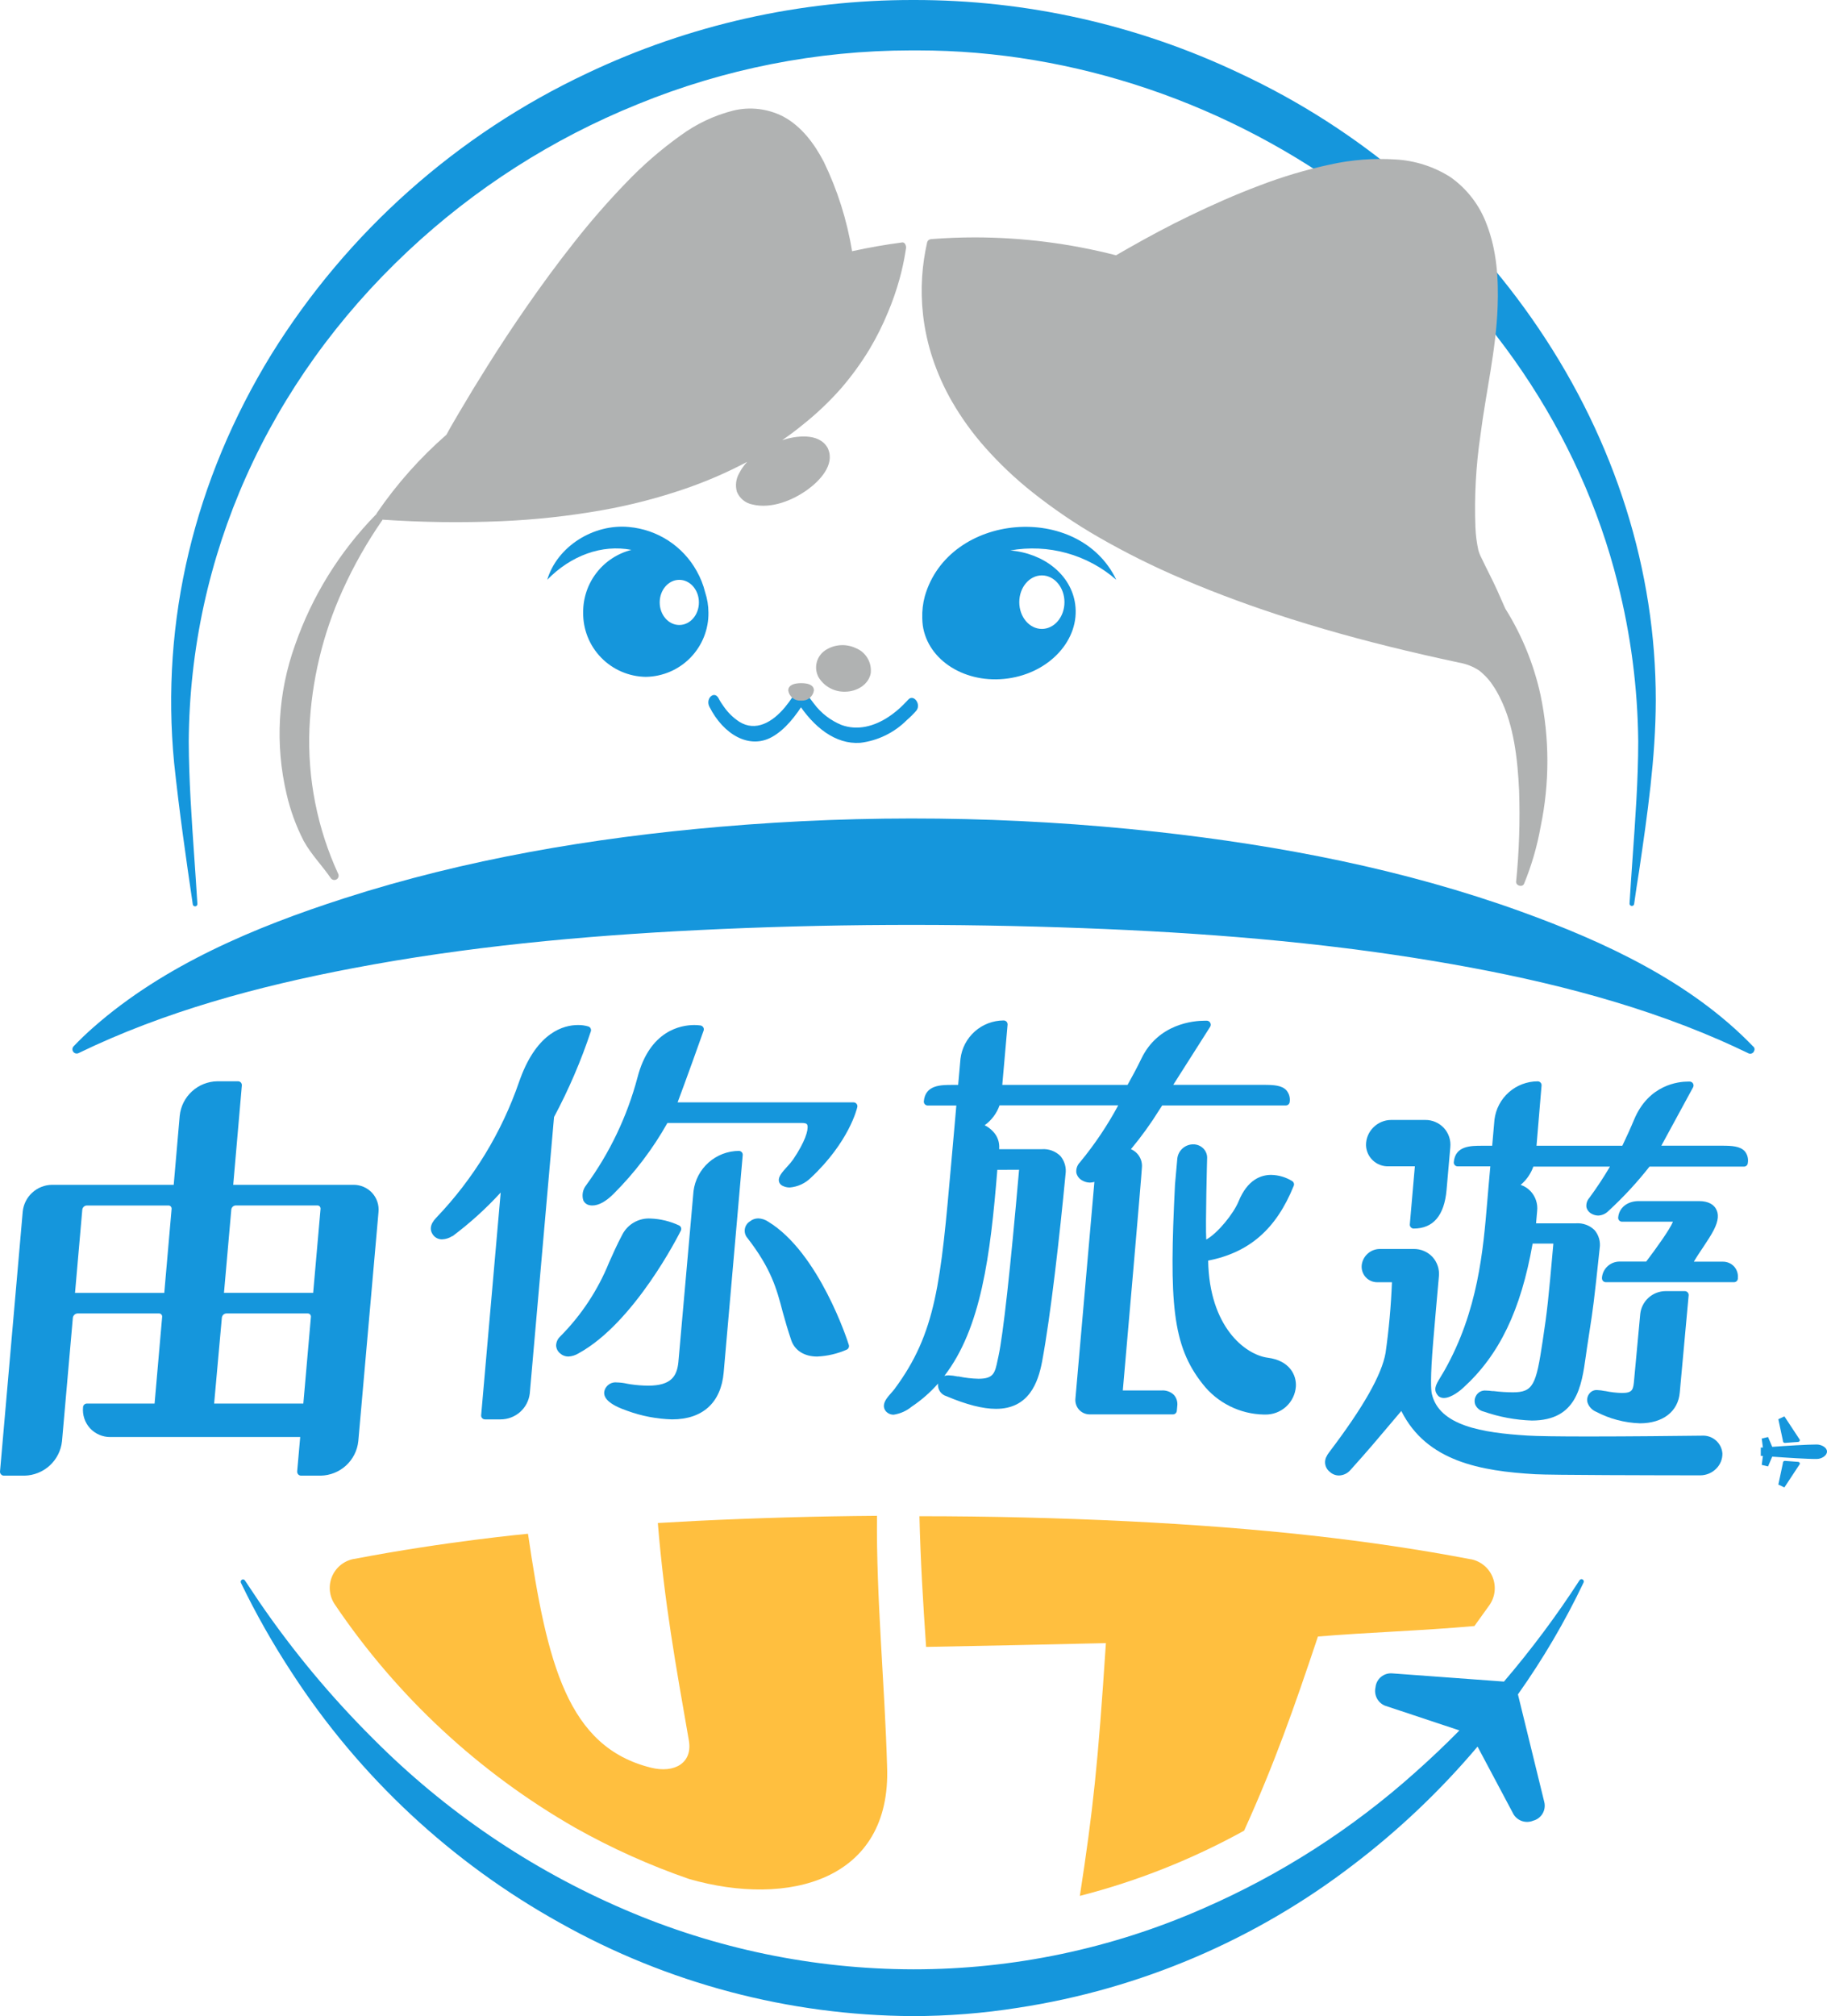 <svg width="175" height="193" viewBox="0 0 175 193" fill="none" xmlns="http://www.w3.org/2000/svg">
<path d="M121.444 129.976C119.273 129.691 115.836 127.028 115.724 120.678C119.684 119.896 122.247 117.648 123.92 113.518C123.953 113.438 123.957 113.35 123.931 113.268C123.905 113.186 123.852 113.116 123.779 113.069C123.173 112.693 122.477 112.487 121.763 112.471C120.796 112.471 119.496 112.91 118.64 115.004C118.156 116.186 116.629 118.068 115.541 118.661C115.454 117.243 115.623 110.941 115.623 110.941C115.638 110.766 115.617 110.59 115.56 110.424C115.503 110.258 115.413 110.106 115.294 109.976C115.166 109.839 115.01 109.73 114.837 109.656C114.663 109.582 114.477 109.545 114.289 109.547C113.914 109.548 113.552 109.686 113.273 109.935C112.993 110.184 112.814 110.526 112.77 110.898L112.548 113.388C111.982 124.683 112.272 128.794 115.183 132.47C115.881 133.37 116.773 134.101 117.792 134.61C118.811 135.12 119.932 135.394 121.072 135.414H121.178C121.921 135.428 122.641 135.157 123.19 134.657C123.739 134.157 124.074 133.466 124.127 132.726C124.19 131.631 123.523 130.246 121.444 129.976Z" fill="#1596DC"/>
<path d="M111.262 133.107H107.549C107.873 129.431 109.357 112.418 109.376 111.79C109.415 111.421 109.333 111.049 109.145 110.728C108.956 110.408 108.669 110.156 108.327 110.01C109.325 108.814 110.238 107.55 111.059 106.227L111.32 105.827H123.161C123.254 105.827 123.344 105.793 123.412 105.73C123.481 105.668 123.524 105.582 123.533 105.489C123.563 105.292 123.551 105.09 123.497 104.898C123.442 104.706 123.348 104.527 123.219 104.374C122.774 103.892 122 103.853 121.033 103.853H112.379L115.923 98.281C115.954 98.224 115.97 98.161 115.97 98.097C115.97 98.033 115.954 97.97 115.923 97.914C115.894 97.857 115.85 97.808 115.797 97.772C115.744 97.737 115.682 97.716 115.618 97.711H115.391C114.38 97.711 110.948 97.972 109.328 101.34C108.907 102.213 108.395 103.159 108.003 103.858H96.003L96.511 98.092C96.515 98.041 96.508 97.989 96.492 97.94C96.475 97.891 96.449 97.846 96.414 97.808C96.379 97.769 96.336 97.739 96.289 97.718C96.242 97.698 96.19 97.687 96.138 97.687C95.119 97.689 94.136 98.063 93.373 98.738C92.611 99.414 92.123 100.344 92 101.354L91.777 103.858H91.207C90.119 103.858 88.63 103.858 88.49 105.426C88.486 105.478 88.492 105.53 88.509 105.579C88.525 105.628 88.552 105.673 88.586 105.711C88.621 105.749 88.664 105.78 88.711 105.8C88.759 105.821 88.81 105.832 88.862 105.832H91.603L91.434 107.762C91.321 108.984 91.218 110.142 91.125 111.236C90.105 122.816 89.674 127.592 85.681 132.972C85.594 133.088 85.482 133.213 85.371 133.339C84.999 133.764 84.617 134.198 84.665 134.671C84.678 134.783 84.714 134.891 84.772 134.988C84.829 135.086 84.906 135.17 84.999 135.235C85.171 135.364 85.383 135.432 85.598 135.428C86.235 135.332 86.833 135.065 87.329 134.656C88.263 134.032 89.112 133.289 89.853 132.446C89.82 132.709 89.882 132.974 90.028 133.195C90.173 133.416 90.392 133.578 90.646 133.653C92.58 134.468 94.132 134.868 95.403 134.868C98.58 134.868 99.441 132.302 99.813 130.367C100.635 125.986 101.51 118.213 102.061 112.423C102.109 112.113 102.091 111.797 102.008 111.495C101.924 111.193 101.778 110.912 101.578 110.671C101.348 110.442 101.073 110.265 100.769 110.151C100.466 110.037 100.141 109.989 99.818 110.01H95.708V109.962C95.732 109.661 95.692 109.359 95.591 109.076C95.489 108.792 95.328 108.533 95.118 108.316C94.89 108.07 94.618 107.867 94.316 107.718C94.975 107.245 95.472 106.581 95.742 105.817H107.109C106.07 107.749 104.842 109.573 103.444 111.265C103.316 111.394 103.219 111.551 103.158 111.723C103.098 111.894 103.077 112.077 103.096 112.259C103.129 112.416 103.197 112.564 103.294 112.692C103.391 112.82 103.514 112.926 103.657 113.002C103.882 113.135 104.139 113.206 104.401 113.209C104.546 113.208 104.689 113.185 104.827 113.141L103.009 133.889C102.99 134.081 103.012 134.276 103.073 134.459C103.133 134.643 103.232 134.812 103.362 134.955C103.494 135.098 103.655 135.212 103.834 135.288C104.013 135.365 104.206 135.402 104.401 135.399H112.355C112.447 135.398 112.536 135.363 112.604 135.301C112.671 135.239 112.714 135.153 112.722 135.061L112.766 134.579C112.789 134.391 112.772 134.201 112.716 134.021C112.66 133.84 112.567 133.674 112.442 133.532C112.286 133.382 112.1 133.267 111.897 133.194C111.694 133.121 111.477 133.091 111.262 133.107ZM97.531 111.979C97.557 111.975 97.582 111.975 97.608 111.979C97.611 111.998 97.611 112.017 97.608 112.037C96.772 121.585 96.09 127.737 95.64 129.826C95.611 129.957 95.587 130.082 95.558 130.203C95.302 131.428 95.186 131.988 93.721 131.988C93.079 131.973 92.44 131.898 91.811 131.766H91.7C91.427 131.704 91.148 131.668 90.868 131.66C90.73 131.657 90.591 131.675 90.457 131.713C93.972 127.148 94.862 120.244 95.529 111.988L97.531 111.979Z" fill="#1596DC"/>
<path d="M167.119 110.203C166.67 109.721 165.896 109.677 164.934 109.677H159.132L162.173 104.085C162.201 104.031 162.216 103.97 162.216 103.909C162.216 103.848 162.201 103.787 162.173 103.733C162.143 103.678 162.1 103.632 162.048 103.599C161.995 103.565 161.935 103.545 161.873 103.54H161.68C160.824 103.54 157.928 103.8 156.521 107.187C156.163 108.046 155.728 108.987 155.395 109.682H147.175L147.659 103.916C147.664 103.865 147.658 103.814 147.641 103.766C147.624 103.717 147.597 103.673 147.562 103.636C147.527 103.598 147.485 103.568 147.437 103.547C147.39 103.526 147.338 103.515 147.287 103.516C146.267 103.518 145.284 103.892 144.521 104.567C143.759 105.242 143.271 106.173 143.148 107.183L142.93 109.682H141.963C140.875 109.682 139.386 109.682 139.251 111.255C139.246 111.306 139.252 111.357 139.269 111.405C139.286 111.454 139.312 111.498 139.348 111.535C139.382 111.573 139.423 111.603 139.47 111.624C139.517 111.645 139.567 111.655 139.618 111.655H142.751C142.751 111.655 142.577 113.614 142.577 113.624C142.539 114.106 142.5 114.56 142.456 115.043C142.065 119.699 141.581 125.493 138.357 131.197C138.207 131.462 138.071 131.679 137.955 131.872C137.539 132.552 137.235 133.049 137.767 133.633C137.785 133.653 137.806 133.671 137.83 133.686C137.972 133.783 138.141 133.832 138.313 133.826C139.072 133.826 140.039 132.967 140.145 132.861C143.612 129.715 145.672 125.445 146.803 119.047H148.708C148.734 119.045 148.76 119.045 148.785 119.047C148.788 119.066 148.788 119.086 148.785 119.105C148.302 124.533 148.215 125.402 147.756 128.432C147.137 132.552 146.866 133.286 144.908 133.286C144.3 133.283 143.693 133.244 143.09 133.17H142.964C142.754 133.14 142.543 133.122 142.331 133.117C142.134 133.097 141.936 133.137 141.763 133.233C141.59 133.329 141.451 133.475 141.364 133.653C141.295 133.781 141.256 133.922 141.248 134.067C141.241 134.213 141.265 134.358 141.32 134.492C141.397 134.651 141.508 134.791 141.646 134.902C141.784 135.012 141.946 135.09 142.118 135.129C143.6 135.645 145.152 135.934 146.721 135.988C151.029 135.988 151.493 132.707 151.899 129.812L152.001 129.093C152.102 128.417 152.184 127.877 152.257 127.414C152.595 125.233 152.663 124.779 153.224 119.51C153.274 119.202 153.256 118.886 153.173 118.585C153.089 118.283 152.942 118.003 152.74 117.764C152.509 117.536 152.231 117.359 151.926 117.246C151.621 117.133 151.295 117.086 150.971 117.108H147.132L147.238 115.906C147.273 115.572 147.236 115.234 147.13 114.914C147.024 114.595 146.852 114.302 146.624 114.053C146.36 113.766 146.028 113.55 145.657 113.426C146.211 112.963 146.63 112.36 146.871 111.68H154.21C153.601 112.713 152.939 113.715 152.228 114.681C152.123 114.8 152.044 114.941 151.997 115.093C151.951 115.245 151.937 115.406 151.957 115.564C151.989 115.695 152.049 115.819 152.132 115.926C152.216 116.034 152.321 116.122 152.44 116.186C152.636 116.299 152.857 116.36 153.084 116.365C153.46 116.349 153.815 116.188 154.075 115.916C155.494 114.612 156.806 113.195 157.996 111.68H167.047C167.139 111.68 167.229 111.645 167.297 111.583C167.365 111.52 167.407 111.434 167.414 111.342C167.451 111.142 167.444 110.936 167.393 110.74C167.342 110.543 167.249 110.36 167.119 110.203Z" fill="#1596DC"/>
<path d="M152.876 135.143C154.174 135.825 155.611 136.204 157.077 136.253C159.277 136.253 160.742 135.124 160.897 133.305L161.748 124.003C161.753 123.951 161.747 123.899 161.73 123.85C161.714 123.801 161.687 123.756 161.651 123.718C161.616 123.68 161.573 123.649 161.526 123.629C161.478 123.608 161.427 123.597 161.375 123.597H159.528C158.926 123.603 158.348 123.83 157.902 124.234C157.456 124.637 157.175 125.19 157.111 125.788L156.531 132.027C156.444 133.016 156.415 133.349 155.356 133.349C154.823 133.336 154.292 133.274 153.77 133.165H153.727C153.483 133.113 153.236 133.08 152.987 133.069C152.842 133.059 152.697 133.085 152.565 133.146C152.433 133.207 152.319 133.3 152.233 133.416C152.142 133.531 152.079 133.665 152.048 133.808C152.017 133.951 152.019 134.099 152.054 134.241C152.117 134.442 152.223 134.627 152.365 134.783C152.507 134.939 152.681 135.062 152.876 135.143Z" fill="#1596DC"/>
<path d="M163.043 137.435C160.626 137.464 156.057 137.513 152.194 137.513C149.187 137.513 147.204 137.484 146.305 137.426C141.954 137.156 137.854 136.485 137.148 133.431C137.07 133.093 136.983 131.983 137.278 128.456C137.365 127.366 137.636 124.307 137.825 122.184C137.858 121.849 137.821 121.512 137.716 121.193C137.611 120.874 137.441 120.58 137.215 120.331C136.986 120.085 136.707 119.89 136.397 119.757C136.088 119.625 135.754 119.559 135.417 119.564H132.153C131.728 119.569 131.318 119.728 131.002 120.012C130.685 120.296 130.483 120.686 130.432 121.108C130.411 121.316 130.434 121.528 130.5 121.727C130.566 121.926 130.673 122.11 130.814 122.266C130.957 122.42 131.13 122.543 131.323 122.626C131.517 122.709 131.725 122.751 131.936 122.748H133.328C133.24 125.009 133.037 127.263 132.719 129.503C132.356 131.597 130.597 134.7 127.333 138.999C127.206 139.156 127.1 139.33 127.019 139.515C127.007 139.536 126.997 139.559 126.99 139.582C126.906 139.815 126.898 140.067 126.968 140.304C127.037 140.541 127.18 140.749 127.377 140.9C127.613 141.122 127.926 141.246 128.252 141.247C128.462 141.241 128.669 141.191 128.859 141.101C129.049 141.01 129.217 140.881 129.354 140.721C130.983 138.917 132.115 137.57 133.024 136.49C133.439 136.007 133.812 135.554 134.16 135.148L134.228 135.076C136.645 139.901 141.809 140.822 147.064 141.126C148.515 141.213 158.6 141.228 162.864 141.233C163.149 141.231 163.43 141.174 163.692 141.064C163.955 140.954 164.192 140.793 164.392 140.591C164.582 140.401 164.732 140.175 164.834 139.927C164.935 139.678 164.986 139.412 164.982 139.143C164.947 138.662 164.725 138.214 164.362 137.894C164 137.575 163.526 137.41 163.043 137.435Z" fill="#1596DC"/>
<path d="M132.999 111.651H135.523L135.04 117.204C135.035 117.256 135.04 117.308 135.057 117.357C135.074 117.406 135.101 117.451 135.137 117.489C135.171 117.527 135.214 117.557 135.262 117.578C135.309 117.599 135.36 117.61 135.412 117.609C137.283 117.609 138.347 116.36 138.56 113.904L138.917 109.832C138.952 109.497 138.915 109.159 138.809 108.839C138.704 108.52 138.531 108.227 138.303 107.979C138.074 107.733 137.796 107.539 137.487 107.406C137.179 107.274 136.846 107.208 136.51 107.212H133.246C132.606 107.217 131.994 107.475 131.544 107.93C131.322 108.151 131.145 108.413 131.025 108.702C130.904 108.991 130.843 109.301 130.843 109.614C130.849 109.89 130.91 110.161 131.022 110.413C131.134 110.665 131.295 110.892 131.496 111.081C131.696 111.271 131.932 111.418 132.191 111.516C132.449 111.614 132.724 111.66 132.999 111.651Z" fill="#1596DC"/>
<path d="M165.011 120.779H162.246C162.729 119.935 163.662 118.7 164.141 117.773C164.62 116.847 164.658 116.196 164.344 115.684C164.146 115.361 163.706 114.98 162.734 114.98H156.971C155.873 114.98 155.08 115.612 154.998 116.553C154.993 116.604 154.999 116.655 155.016 116.703C155.033 116.751 155.06 116.796 155.095 116.833C155.129 116.871 155.171 116.901 155.217 116.922C155.264 116.943 155.314 116.953 155.366 116.953H160.244C159.949 117.696 158.6 119.559 157.681 120.77H155.095C154.683 120.778 154.288 120.936 153.985 121.214C153.681 121.492 153.49 121.871 153.446 122.28V122.343C153.44 122.447 153.475 122.549 153.543 122.627C153.579 122.664 153.622 122.693 153.669 122.713C153.716 122.733 153.767 122.743 153.818 122.743H166.089C166.183 122.745 166.273 122.711 166.342 122.648C166.412 122.585 166.454 122.498 166.462 122.405V122.343C166.481 122.142 166.458 121.94 166.395 121.749C166.332 121.558 166.229 121.382 166.094 121.233C165.955 121.086 165.787 120.97 165.601 120.892C165.414 120.814 165.213 120.776 165.011 120.779Z" fill="#1596DC"/>
<path d="M33.856 113.421H22.339L23.166 103.911C23.17 103.861 23.165 103.81 23.149 103.762C23.133 103.714 23.108 103.669 23.074 103.631C23.039 103.593 22.996 103.563 22.949 103.542C22.901 103.521 22.85 103.511 22.798 103.511H20.811C19.912 103.526 19.049 103.87 18.386 104.477C17.723 105.084 17.306 105.913 17.214 106.806L16.639 113.421H4.967C4.27 113.434 3.601 113.701 3.087 114.172C2.573 114.643 2.249 115.286 2.178 115.979L0.002 140.856C-0.003 140.908 0.003 140.96 0.019 141.009C0.036 141.058 0.063 141.103 0.099 141.141C0.133 141.179 0.174 141.209 0.221 141.23C0.268 141.251 0.318 141.262 0.369 141.262H2.342C3.241 141.244 4.103 140.9 4.765 140.293C5.427 139.686 5.845 138.859 5.939 137.966L6.979 126.14C6.996 126.033 7.048 125.935 7.128 125.861C7.208 125.788 7.31 125.743 7.419 125.735H15.227C15.27 125.733 15.312 125.741 15.351 125.758C15.391 125.774 15.426 125.799 15.454 125.831C15.484 125.864 15.506 125.902 15.519 125.943C15.533 125.985 15.537 126.029 15.531 126.072L14.806 134.362H8.323C8.23 134.362 8.141 134.396 8.073 134.459C8.004 134.521 7.963 134.607 7.955 134.7C7.918 135.065 7.958 135.435 8.073 135.784C8.188 136.133 8.375 136.454 8.622 136.726C8.869 136.992 9.168 137.204 9.501 137.349C9.834 137.494 10.193 137.567 10.556 137.566H28.755L28.465 140.856C28.459 140.96 28.493 141.062 28.561 141.141C28.596 141.179 28.639 141.21 28.686 141.23C28.734 141.251 28.785 141.262 28.837 141.262H30.723C31.622 141.244 32.483 140.9 33.146 140.293C33.808 139.686 34.226 138.859 34.32 137.966L36.254 116.041C36.288 115.707 36.252 115.369 36.146 115.049C36.04 114.73 35.867 114.436 35.64 114.189C35.412 113.944 35.135 113.75 34.828 113.618C34.521 113.486 34.19 113.419 33.856 113.421ZM7.883 115.8C7.895 115.692 7.947 115.591 8.028 115.518C8.109 115.444 8.213 115.402 8.323 115.4H16.131C16.174 115.398 16.216 115.406 16.255 115.423C16.295 115.439 16.33 115.464 16.358 115.496C16.388 115.528 16.41 115.567 16.423 115.608C16.437 115.65 16.441 115.694 16.436 115.737L15.735 123.771H7.186L7.883 115.8ZM21.251 126.14C21.263 126.032 21.313 125.931 21.393 125.856C21.473 125.782 21.577 125.739 21.686 125.735H29.47C29.514 125.734 29.557 125.742 29.597 125.758C29.637 125.775 29.673 125.8 29.703 125.831C29.732 125.864 29.754 125.902 29.767 125.943C29.781 125.985 29.785 126.029 29.78 126.072L29.055 134.362H20.511L21.251 126.14ZM21.454 123.766L22.155 115.795C22.167 115.687 22.217 115.587 22.297 115.513C22.378 115.44 22.482 115.398 22.59 115.395H30.394C30.437 115.394 30.48 115.402 30.52 115.418C30.56 115.435 30.596 115.46 30.626 115.491C30.654 115.524 30.676 115.563 30.689 115.604C30.703 115.645 30.707 115.689 30.703 115.732L29.997 123.766H21.454Z" fill="#1596DC"/>
<path d="M56.367 98.266C56.039 98.167 55.698 98.12 55.356 98.126C54.012 98.126 51.488 98.787 49.849 103.216L49.728 103.549C48.054 108.414 45.343 112.859 41.78 116.577C41.185 117.199 41.103 117.778 41.553 118.304C41.654 118.413 41.778 118.5 41.916 118.558C42.053 118.616 42.201 118.645 42.35 118.642C42.695 118.627 43.029 118.52 43.318 118.333H43.351C45.014 117.089 46.557 115.691 47.959 114.16L46.088 135.476C46.083 135.527 46.089 135.578 46.105 135.626C46.121 135.674 46.146 135.718 46.18 135.756C46.215 135.794 46.258 135.824 46.305 135.845C46.352 135.866 46.404 135.876 46.455 135.877H47.949C48.638 135.877 49.303 135.625 49.818 135.169C50.333 134.713 50.662 134.084 50.744 133.402L53.069 106.932C54.475 104.302 55.654 101.558 56.594 98.729C56.624 98.638 56.616 98.538 56.574 98.452C56.532 98.365 56.457 98.299 56.367 98.266Z" fill="#1596DC"/>
<path d="M70.779 110.174C69.708 110.179 68.675 110.574 67.874 111.284C67.073 111.995 66.559 112.973 66.428 114.034L64.978 130.405C64.838 131.751 64.286 132.649 62.077 132.649C61.507 132.644 60.938 132.599 60.375 132.514L60.066 132.461C59.748 132.387 59.424 132.347 59.099 132.34C58.849 132.307 58.595 132.361 58.38 132.493C58.165 132.625 58.002 132.826 57.919 133.064C57.667 133.812 58.402 134.482 60.099 135.061C61.469 135.56 62.911 135.835 64.368 135.877C67.303 135.877 69.063 134.28 69.319 131.38L71.142 110.575C71.147 110.524 71.141 110.472 71.124 110.424C71.108 110.376 71.081 110.332 71.046 110.295C71.012 110.258 70.971 110.228 70.925 110.207C70.879 110.186 70.83 110.175 70.779 110.174Z" fill="#1596DC"/>
<path d="M81.755 105.528H64.905C65.548 103.829 67.323 98.898 67.395 98.662C67.413 98.611 67.421 98.557 67.415 98.504C67.41 98.451 67.394 98.399 67.366 98.353C67.34 98.306 67.304 98.266 67.26 98.234C67.217 98.203 67.167 98.18 67.115 98.169C66.915 98.141 66.713 98.126 66.51 98.126C65.258 98.126 62.227 98.609 61.057 103.163C60.07 106.875 58.401 110.371 56.135 113.474C55.981 113.671 55.876 113.901 55.829 114.146C55.782 114.391 55.794 114.644 55.864 114.883C55.912 115.005 55.99 115.113 56.091 115.197C56.191 115.281 56.311 115.339 56.439 115.366C56.536 115.389 56.635 115.401 56.734 115.4C57.348 115.4 58.035 115.023 58.779 114.28C60.798 112.266 62.53 109.985 63.928 107.501H76.809C77.292 107.501 77.321 107.641 77.345 107.752C77.432 108.206 77.118 109.296 75.972 110.994C75.797 111.234 75.606 111.463 75.402 111.68C74.918 112.21 74.536 112.645 74.604 113.059C74.619 113.151 74.655 113.237 74.708 113.312C74.762 113.387 74.832 113.45 74.913 113.494C75.138 113.617 75.392 113.68 75.648 113.677C76.397 113.615 77.1 113.296 77.64 112.775C81.339 109.32 82.088 106.111 82.117 105.981C82.13 105.927 82.13 105.87 82.117 105.816C82.105 105.762 82.08 105.711 82.045 105.668C82.01 105.624 81.966 105.588 81.916 105.564C81.866 105.54 81.811 105.527 81.755 105.528Z" fill="#1596DC"/>
<path d="M65.219 117.798C65.259 117.711 65.264 117.613 65.233 117.524C65.203 117.434 65.139 117.359 65.055 117.315C64.197 116.911 63.266 116.685 62.319 116.649C61.769 116.616 61.221 116.743 60.742 117.013C60.262 117.284 59.871 117.687 59.616 118.174C59.103 119.139 58.717 120.012 58.344 120.847C57.269 123.506 55.671 125.922 53.645 127.954C53.527 128.067 53.433 128.201 53.368 128.351C53.304 128.5 53.269 128.66 53.268 128.823C53.278 128.966 53.318 129.105 53.384 129.232C53.451 129.359 53.543 129.471 53.654 129.561C53.869 129.755 54.148 129.861 54.438 129.86C54.78 129.842 55.112 129.739 55.405 129.561C60.786 126.623 65.04 118.155 65.219 117.798Z" fill="#1596DC"/>
<path d="M73.574 116.944C73.294 116.756 72.968 116.649 72.631 116.635C72.341 116.636 72.059 116.736 71.834 116.919C71.703 117 71.592 117.108 71.507 117.236C71.422 117.364 71.367 117.508 71.344 117.66C71.321 117.811 71.331 117.966 71.374 118.113C71.417 118.26 71.491 118.396 71.592 118.512C73.874 121.455 74.396 123.38 74.976 125.609C75.203 126.444 75.46 127.312 75.784 128.282C76.108 129.252 77.007 129.86 78.274 129.86C79.251 129.817 80.212 129.593 81.107 129.199C81.189 129.161 81.254 129.095 81.291 129.012C81.327 128.929 81.332 128.836 81.305 128.75C81.204 128.388 78.443 119.896 73.574 116.944Z" fill="#1596DC"/>
<path d="M174.033 138.28C173.124 138.28 171.045 138.41 169.754 138.506L169.353 137.566L168.749 137.71L168.86 138.574H168.657V139.37H168.86L168.749 140.234L169.353 140.379L169.754 139.443C171.04 139.539 173.139 139.679 174.033 139.664C174.473 139.664 175 139.346 175 138.955C175 138.564 174.468 138.289 174.033 138.28Z" fill="#1596DC"/>
<path d="M170.339 135.862L170.769 137.879C170.769 138.063 170.857 138.13 170.968 138.13L172.201 138.038C172.375 138.038 172.438 137.889 172.37 137.788L170.919 135.587L170.339 135.862Z" fill="#1596DC"/>
<path d="M170.339 142.116L170.769 140.099C170.769 139.915 170.857 139.848 170.968 139.848L172.201 139.94C172.375 139.94 172.438 140.089 172.37 140.19L170.919 142.391L170.339 142.116Z" fill="#1596DC"/>
<path d="M167.912 100.162C161.951 93.981 153.698 90.16 145.735 87.279C134.498 83.217 122.629 80.935 110.774 79.627C96.89 78.108 82.891 77.947 68.976 79.145C56.792 80.192 44.589 82.247 32.932 86.006C24.447 88.737 15.73 92.379 8.966 98.329C8.292 98.917 7.647 99.535 7.032 100.182C6.972 100.253 6.939 100.342 6.937 100.435C6.935 100.527 6.964 100.618 7.02 100.692C7.076 100.766 7.156 100.818 7.245 100.841C7.335 100.864 7.43 100.856 7.515 100.818C15.764 96.819 24.737 94.411 33.715 92.703C44.623 90.623 55.719 89.591 66.805 89.041C79.11 88.433 91.463 88.389 103.773 88.852C115.028 89.272 126.298 90.15 137.414 92.013C146.711 93.571 156.033 95.781 164.702 99.554C165.62 99.956 166.529 100.375 167.429 100.809C167.48 100.842 167.538 100.863 167.599 100.87C167.66 100.877 167.721 100.871 167.779 100.85C167.836 100.829 167.888 100.796 167.931 100.752C167.973 100.708 168.005 100.655 168.023 100.596C168.061 100.523 168.071 100.438 168.05 100.358C168.03 100.278 167.981 100.209 167.912 100.162Z" fill="#1596DC"/>
<path d="M147.359 31.411C140.209 20.841 130.316 12.407 118.737 7.011C108.976 2.375 98.299 -0.021 87.489 0C76.684 -0.019 66.013 2.375 56.256 7.006C43.782 12.868 33.277 22.209 26.009 33.901C18.597 45.963 15.372 59.473 16.677 73.017C17.161 77.591 17.814 82.16 18.466 86.575C18.473 86.627 18.499 86.675 18.539 86.71C18.579 86.745 18.631 86.764 18.684 86.763H18.708C18.765 86.758 18.817 86.731 18.855 86.688C18.892 86.645 18.91 86.588 18.906 86.532C18.819 85.084 18.713 83.545 18.611 82.078C18.355 78.416 18.094 74.628 18.079 71.005C18.186 53.316 25.641 36.636 39.072 24.043C45.473 18.036 52.936 13.267 61.081 9.978C69.376 6.587 78.253 4.836 87.218 4.825H87.939C102.844 4.825 117.813 9.901 130.084 19.117C142.534 28.463 151.357 41.49 154.945 55.787C156.206 60.75 156.868 65.846 156.918 70.966C156.918 74.628 156.637 78.45 156.376 82.15C156.275 83.598 156.173 85.046 156.086 86.493C156.083 86.55 156.102 86.605 156.139 86.648C156.176 86.691 156.228 86.719 156.284 86.725H156.308C156.362 86.726 156.414 86.708 156.454 86.673C156.494 86.638 156.52 86.589 156.526 86.537C156.676 85.47 156.835 84.404 157.009 83.338C157.788 78.03 158.59 72.529 158.6 67.058C158.615 54.638 154.732 42.296 147.359 31.411Z" fill="#1596DC"/>
<path d="M81.953 62.035C81.481 61.817 80.961 61.725 80.442 61.769C79.924 61.813 79.427 61.991 78.999 62.286C78.609 62.565 78.333 62.975 78.223 63.44C78.113 63.906 78.175 64.396 78.399 64.819C78.661 65.258 79.036 65.619 79.485 65.864C79.934 66.11 80.441 66.23 80.952 66.214C82.045 66.214 83.229 65.553 83.413 64.395V64.366C83.415 64.346 83.415 64.327 83.413 64.308C83.441 63.824 83.314 63.343 83.052 62.935C82.79 62.527 82.405 62.212 81.953 62.035Z" fill="#B0B2B2"/>
<path d="M86.411 23.208C84.799 23.421 83.2 23.701 81.615 24.048C81.132 21.079 80.219 18.196 78.907 15.488C78.008 13.761 76.76 12.077 75.005 11.146C73.533 10.396 71.84 10.197 70.233 10.586C68.397 11.053 66.669 11.872 65.147 12.999C63.278 14.337 61.539 15.847 59.954 17.51C58.194 19.333 56.528 21.244 54.965 23.237C53.374 25.244 51.861 27.314 50.401 29.418C49.111 31.277 47.867 33.162 46.668 35.073C45.766 36.505 44.884 37.952 44.023 39.416C43.608 40.13 43.177 40.839 42.786 41.572L42.761 41.616C40.235 43.822 37.998 46.338 36.104 49.104C36.08 49.14 36.062 49.179 36.051 49.22L35.993 49.273C32.525 52.817 29.884 57.081 28.257 61.76C26.613 66.338 26.334 71.294 27.454 76.028C27.811 77.577 28.358 79.076 29.084 80.491C29.799 81.793 30.858 82.86 31.694 84.076C31.755 84.157 31.843 84.213 31.942 84.233C32.041 84.253 32.144 84.236 32.231 84.186C32.319 84.135 32.384 84.054 32.415 83.958C32.446 83.862 32.441 83.758 32.4 83.666C30.391 79.305 29.445 74.531 29.64 69.736C29.844 65.168 30.921 60.681 32.811 56.515C33.875 54.16 35.152 51.907 36.626 49.785C36.627 49.772 36.627 49.759 36.626 49.746C40.416 50.006 44.217 50.056 48.012 49.895C51.24 49.757 54.456 49.407 57.638 48.848C60.334 48.374 62.988 47.69 65.577 46.803C67.64 46.1 69.643 45.233 71.568 44.212C71.261 44.541 71.002 44.911 70.799 45.312C70.647 45.575 70.55 45.866 70.513 46.168C70.476 46.469 70.499 46.776 70.581 47.068C70.707 47.38 70.909 47.657 71.169 47.871C71.429 48.085 71.739 48.23 72.07 48.294C73.869 48.737 75.938 47.908 77.389 46.846C78.515 46.026 79.971 44.501 79.323 42.986C79.314 42.951 79.301 42.917 79.284 42.885C79.27 42.852 79.251 42.823 79.226 42.798C78.38 41.418 76.219 41.712 74.923 42.137C75.581 41.683 76.224 41.211 76.857 40.689C78.203 39.624 79.45 38.44 80.585 37.153C81.585 35.99 82.487 34.748 83.282 33.437C83.966 32.289 84.564 31.093 85.071 29.857C85.497 28.842 85.859 27.801 86.154 26.74C86.385 25.911 86.571 25.071 86.71 24.222C86.739 24.053 86.764 23.889 86.788 23.739C86.812 23.59 86.706 23.16 86.411 23.208Z" fill="#B0B2B2"/>
<path d="M147.552 66.498C146.914 63.594 145.783 60.819 144.207 58.296C144.196 58.267 144.182 58.239 144.163 58.214C143.68 57.099 143.196 56.004 142.65 54.933C142.394 54.45 142.166 53.939 141.91 53.427C141.779 53.18 141.675 52.92 141.601 52.651C141.447 51.944 141.355 51.226 141.325 50.503C141.211 47.539 141.372 44.57 141.809 41.635C142.331 37.534 143.307 33.486 143.452 29.346C143.549 26.716 143.37 23.971 142.408 21.491C141.737 19.656 140.518 18.07 138.917 16.945C137.348 15.952 135.551 15.374 133.696 15.267C131.588 15.127 129.472 15.29 127.41 15.749C125.105 16.242 122.842 16.915 120.642 17.761C118.369 18.615 116.145 19.599 113.96 20.656C111.948 21.621 109.971 22.687 108.027 23.792L106.901 24.439C102.478 23.303 97.93 22.727 93.363 22.726C91.971 22.726 90.583 22.781 89.2 22.89C89.112 22.892 89.026 22.922 88.955 22.975C88.885 23.029 88.834 23.104 88.809 23.189C88.561 24.281 88.399 25.391 88.325 26.509C88.247 27.727 88.278 28.949 88.417 30.161C88.577 31.554 88.878 32.926 89.316 34.258C89.8 35.724 90.433 37.138 91.207 38.475C92.105 40.023 93.156 41.478 94.345 42.817C95.736 44.388 97.263 45.833 98.909 47.136C100.884 48.702 102.972 50.121 105.155 51.382C107.79 52.901 110.515 54.258 113.317 55.444C116.701 56.892 120.134 58.136 123.625 59.246C127.797 60.568 132.033 61.688 136.302 62.667C137.452 62.931 138.608 63.187 139.768 63.434C140.448 63.551 141.096 63.806 141.673 64.182L141.717 64.211L141.77 64.26L141.954 64.414C142.079 64.526 142.2 64.642 142.316 64.761C142.566 65.02 142.791 65.301 142.988 65.601C143.25 65.985 143.483 66.388 143.685 66.807C145.024 69.48 145.362 72.684 145.507 75.666C145.608 78.58 145.513 81.498 145.222 84.399C145.188 84.79 145.822 84.973 145.981 84.606C146.706 82.843 147.239 81.007 147.572 79.13C148.438 74.963 148.431 70.663 147.552 66.498Z" fill="#B0B2B2"/>
<path d="M67.545 56.708C67.369 55.992 67.096 55.304 66.733 54.663C66.079 53.486 65.146 52.487 64.016 51.752C62.885 51.018 61.592 50.571 60.249 50.45C56.865 50.122 53.369 52.303 52.417 55.502C54.689 53.172 57.663 52.091 60.481 52.641C59.15 52.979 57.97 53.753 57.132 54.84C56.294 55.926 55.846 57.262 55.859 58.633C55.848 59.432 55.994 60.224 56.289 60.966C56.585 61.708 57.024 62.384 57.582 62.956C58.14 63.529 58.805 63.985 59.54 64.301C60.274 64.616 61.064 64.784 61.864 64.795C63.478 64.771 65.016 64.108 66.14 62.953C67.264 61.797 67.882 60.244 67.859 58.633C67.855 57.979 67.749 57.33 67.545 56.708ZM65.065 59.83C64.03 59.83 63.189 58.865 63.189 57.669C63.189 56.472 64.03 55.507 65.065 55.507C66.099 55.507 66.945 56.472 66.945 57.669C66.945 58.865 66.104 59.83 65.065 59.83Z" fill="#1596DC"/>
<path d="M96.772 52.694C98.567 52.373 100.411 52.459 102.169 52.945C103.926 53.431 105.552 54.305 106.925 55.502C103.338 48.014 90.873 49.056 88.582 57.085C88.399 57.765 88.317 58.469 88.34 59.174C88.344 59.406 88.36 59.638 88.388 59.869C88.872 63.246 92.512 65.509 96.545 64.949C100.577 64.39 103.458 61.2 102.985 57.828C102.593 55.005 99.977 52.964 96.772 52.694ZM99.794 60.206C98.599 60.206 97.632 59.058 97.632 57.644C97.632 56.231 98.599 55.082 99.794 55.082C100.988 55.082 101.96 56.231 101.96 57.644C101.96 59.058 100.993 60.206 99.794 60.206Z" fill="#1596DC"/>
<path d="M86.976 66.995C87.063 66.884 87.034 66.933 86.928 67.048C86.822 67.164 86.657 67.338 86.517 67.473C86.088 67.903 85.616 68.289 85.11 68.626C83.727 69.538 82.141 69.958 80.609 69.403C79.563 68.976 78.652 68.274 77.974 67.372C77.727 67.062 77.496 66.74 77.282 66.407C77.084 66.112 76.91 65.813 76.601 65.89C76.291 65.968 76.117 66.436 75.909 66.73C75.688 67.064 75.449 67.386 75.194 67.695C73.995 69.142 72.38 70.078 70.808 69.089C70.226 68.707 69.724 68.215 69.329 67.642L69.092 67.299C69.039 67.212 68.894 66.976 68.976 67.116C68.928 67.029 68.879 66.947 68.836 66.86C68.435 66.064 67.545 66.86 67.951 67.656C69.3 70.334 71.785 71.753 73.946 70.551C75.203 69.847 76.224 68.549 77.099 67.126L76.731 67.362L76.349 67.154C77.921 69.63 80.038 71.275 82.393 71.111C84.089 70.907 85.667 70.136 86.87 68.925C87.191 68.65 87.492 68.352 87.769 68.033C88.277 67.405 87.479 66.378 86.976 67V66.995Z" fill="#1596DC"/>
<path d="M77.959 66.103C77.916 66.389 77.765 66.649 77.537 66.828C77.309 67.007 77.021 67.093 76.731 67.068C76.442 67.092 76.155 67.006 75.927 66.826C75.699 66.647 75.547 66.389 75.503 66.103C75.503 65.586 76.054 65.398 76.731 65.398C77.408 65.398 77.959 65.562 77.959 66.103Z" fill="#B0B2B2"/>
<path d="M151.594 151.201C151.562 151.183 151.525 151.173 151.488 151.172C151.451 151.173 151.414 151.182 151.381 151.2C151.349 151.217 151.32 151.243 151.299 151.273C149.102 154.663 146.682 157.905 144.057 160.977L133.343 160.19C132.954 160.161 132.568 160.285 132.271 160.537C131.973 160.789 131.787 161.148 131.752 161.536C131.673 161.885 131.719 162.251 131.882 162.569C132.046 162.888 132.316 163.139 132.647 163.278L139.792 165.652C138.423 167.042 137.014 168.378 135.567 169.661C129.538 175.058 122.682 179.456 115.26 182.689C106.511 186.542 97.052 188.529 87.489 188.522C77.963 188.509 68.54 186.559 59.795 182.79C50.808 178.933 42.648 173.39 35.756 166.463C31.711 162.442 28.054 158.052 24.834 153.348C24.413 152.711 23.963 152.041 23.461 151.298C23.441 151.267 23.413 151.242 23.381 151.224C23.349 151.207 23.314 151.197 23.277 151.196C23.237 151.196 23.198 151.207 23.166 151.23C23.118 151.257 23.081 151.302 23.064 151.355C23.047 151.407 23.051 151.464 23.074 151.515C24.514 154.496 26.148 157.379 27.967 160.147C34.434 170.097 43.248 178.312 53.635 184.074C63.943 189.862 75.559 192.934 87.387 193C90.788 193.001 94.183 192.733 97.54 192.199C109.213 190.413 120.244 185.709 129.605 178.525C133.982 175.196 137.98 171.399 141.528 167.201L144.985 173.7C145.177 174.003 145.47 174.229 145.812 174.338C146.154 174.446 146.524 174.431 146.856 174.293C147.233 174.195 147.555 173.952 147.754 173.618C147.953 173.284 148.013 172.886 147.92 172.508L145.396 162.202C147.795 158.821 149.898 155.241 151.681 151.5C151.709 151.449 151.716 151.389 151.699 151.333C151.683 151.277 151.645 151.23 151.594 151.201Z" fill="#1596DC"/>
<path d="M105.929 157.295C105.16 168.976 104.706 173.218 103.434 181.492C108.922 180.085 114.209 177.987 119.167 175.249C122.068 168.861 123.963 163.471 126.24 156.663C130.945 156.267 136.157 156.113 141.228 155.659C141.712 154.993 142.195 154.323 142.679 153.638C142.945 153.251 143.111 152.805 143.161 152.338C143.211 151.872 143.144 151.4 142.966 150.966C142.788 150.532 142.505 150.149 142.141 149.851C141.778 149.554 141.346 149.351 140.885 149.261H140.842C131.172 147.413 120.709 146.26 107.989 145.628C101.462 145.31 94.76 145.146 88.069 145.146C88.171 149.43 88.417 153.435 88.707 157.657C94.296 157.551 100.34 157.43 105.929 157.295Z" fill="#FFBF3F"/>
<path d="M55.095 174.969C58.579 176.929 62.233 178.572 66.012 179.876C75.498 182.597 85.391 180.04 84.97 169.111C84.748 161.242 83.921 152.866 84.003 145.107C78.201 145.151 72.433 145.315 66.781 145.59L63.01 145.797C63.634 153.406 64.736 159.457 65.983 166.612C66.356 168.759 64.62 169.787 62.333 169.213C54.389 167.23 52.397 159.312 50.575 146.825C50.575 146.825 42.621 147.563 33.923 149.237H33.88C33.418 149.326 32.985 149.528 32.621 149.825C32.257 150.123 31.973 150.506 31.795 150.941C31.617 151.375 31.55 151.847 31.601 152.314C31.652 152.781 31.819 153.227 32.086 153.614C38.018 162.395 45.889 169.701 55.095 174.969Z" fill="#FFBF3F"/>
</svg>
